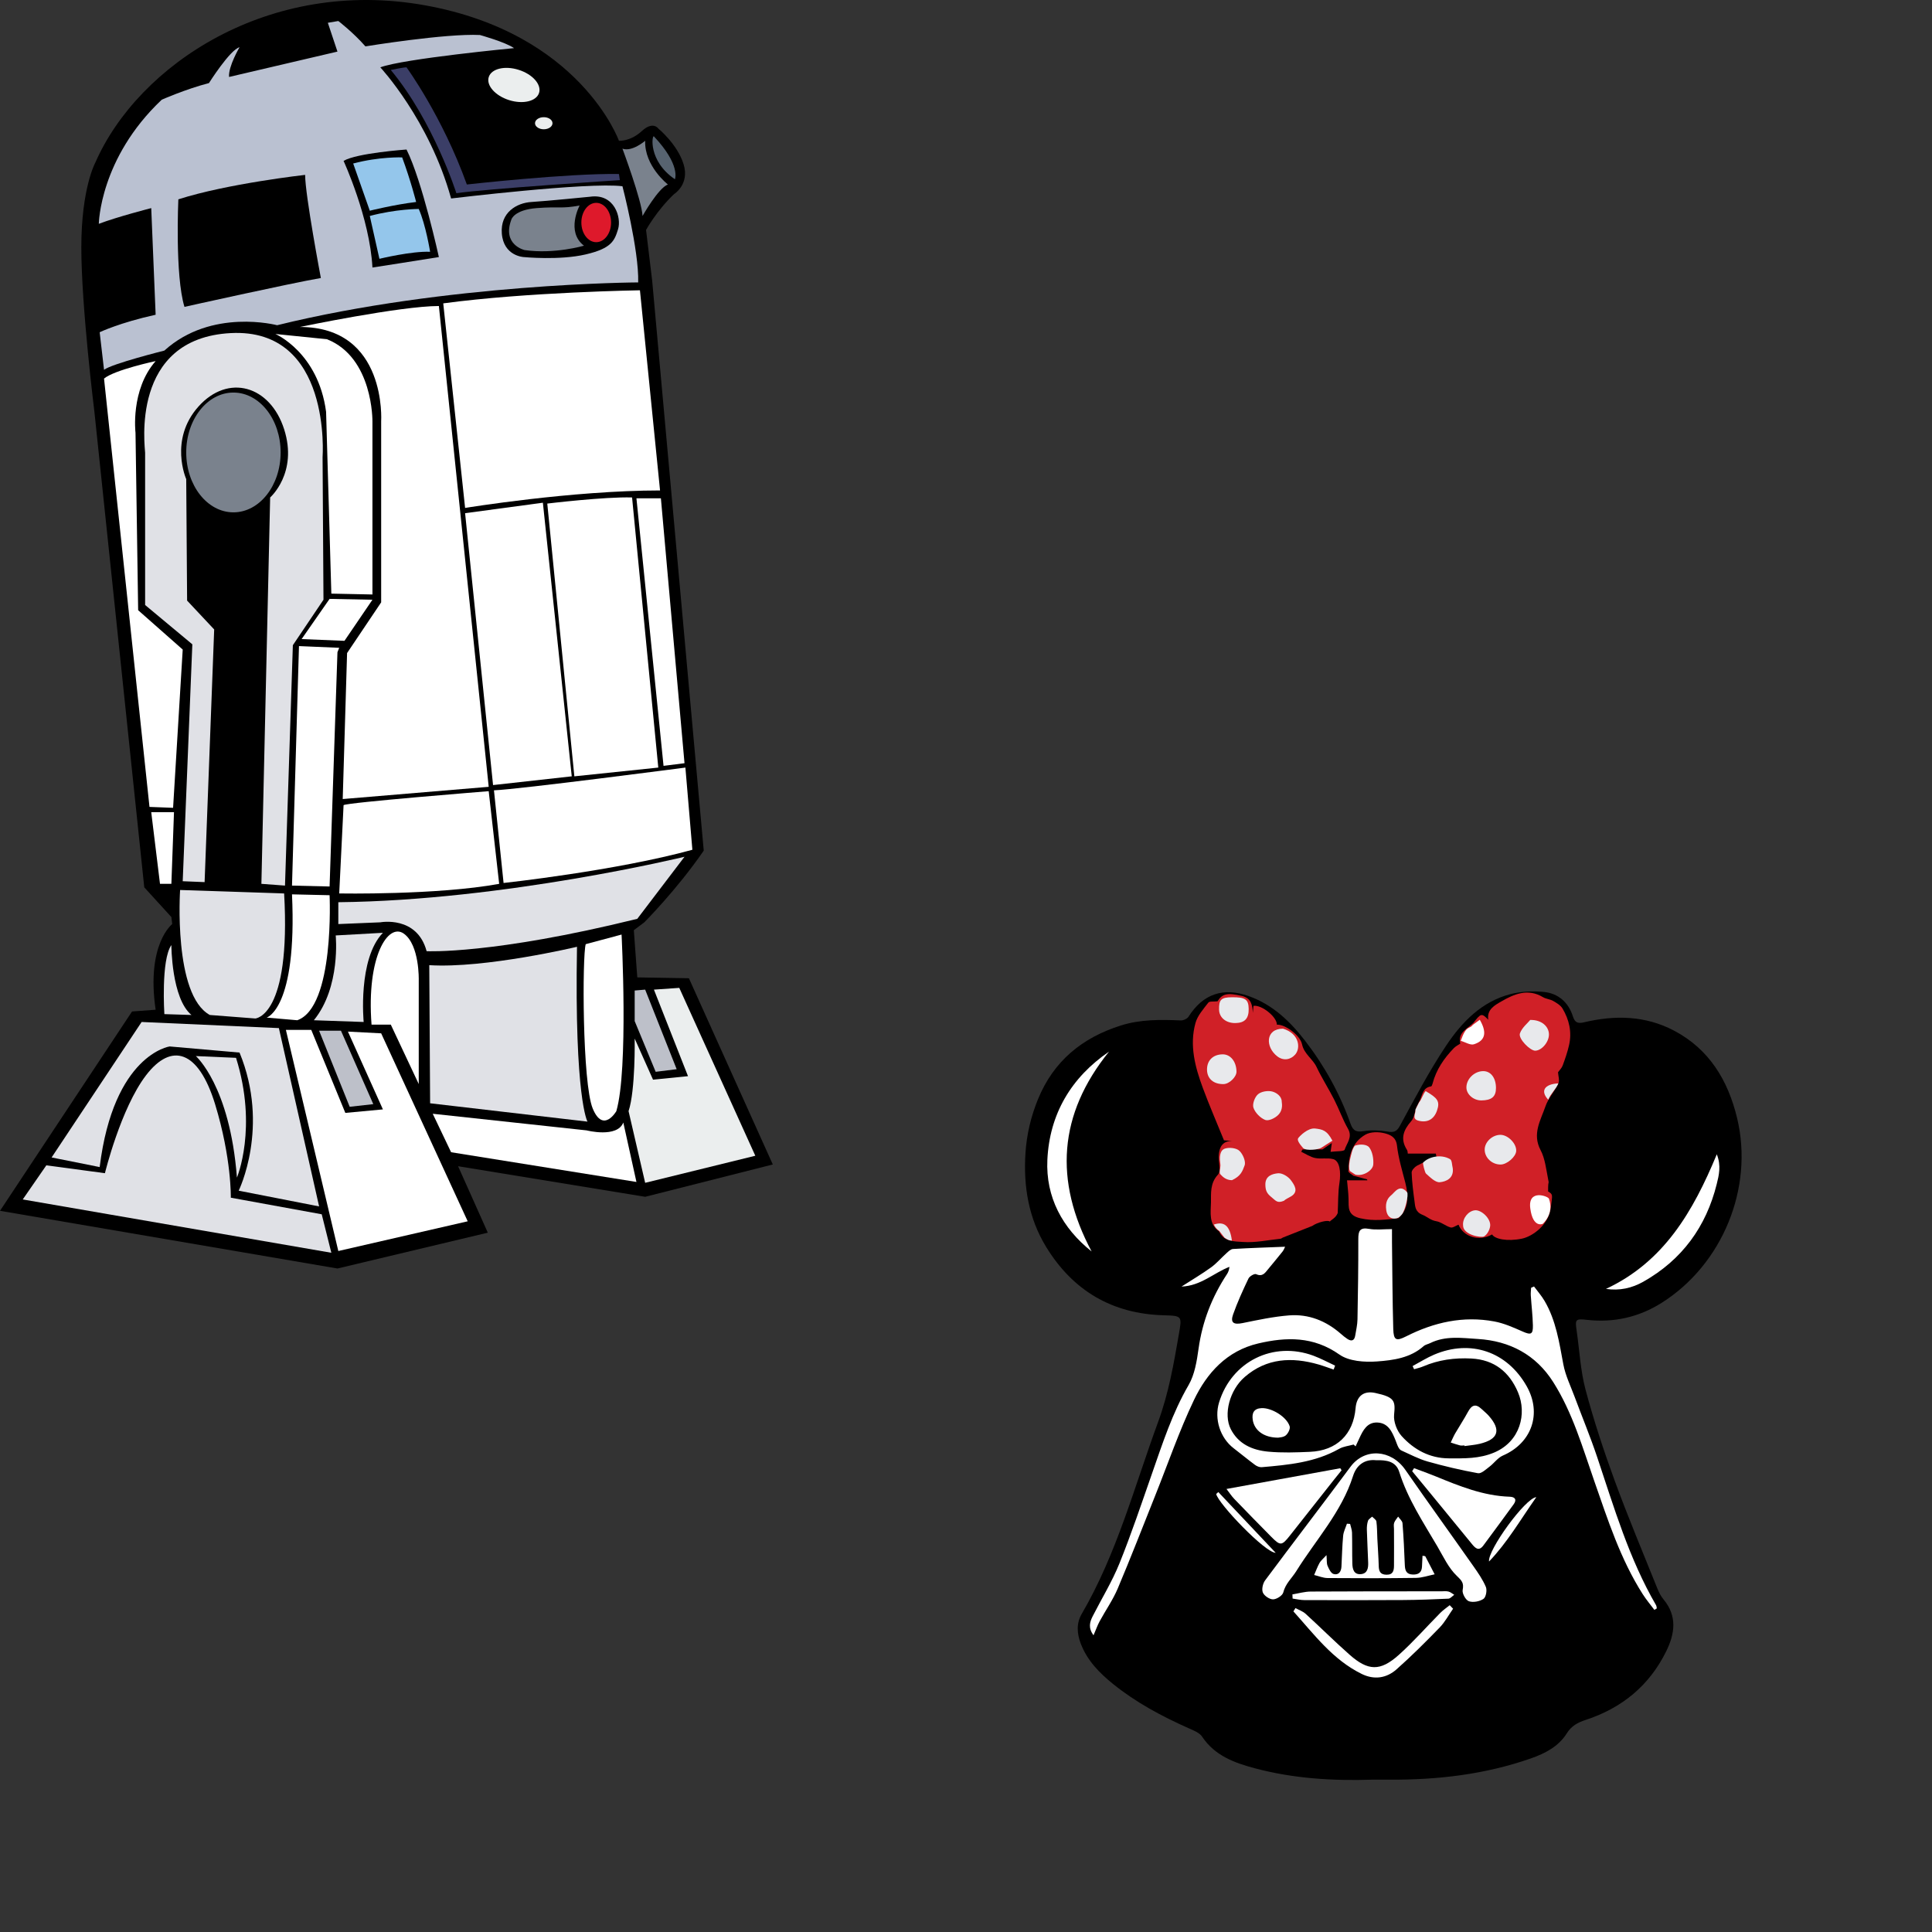 <svg xmlns="http://www.w3.org/2000/svg" width="2000" height="2000">

<rect width="100%" height="100%" fill="#333333" stroke="none"/>

<view id="r2d2" viewBox="0 0 800 1313"/>

<g transform="matrix(1.25,0,0,-1.25,282.239,778.499)">
<g>
<path d="M-116.443,-214.863L-225.791,-379.947L53.675,-427.721L178.188,-398.045L153.576,-343.015L308.508,-368.339L414.209,-341.566L344.727,-187.348L301.987,-186.635L299.114,-147.542L307.795,-141.029C307.795,-141.029 334.598,-114.257 357.018,-81.647L314.308,390.366L309.243,432.363C309.243,432.363 317.925,448.3 332.406,462.039C332.406,462.039 345.44,470.008 340.375,486.65C335.31,503.331 319.373,516.357 319.373,516.357C319.373,516.357 315.021,522.877 305.634,514.165C296.217,505.491 286.793,506.204 286.793,506.204C286.793,506.204 254.956,595.263 126.061,618.418C-2.803,641.582-111.378,569.196-146.862,488.106C-146.862,488.106-158.44,467.104-158.44,417.881C-158.44,368.658-147.605,281.761-147.605,281.761L-106.313,-112.058L-83.863,-136.677L-83.158,-142.477C-83.158,-142.477-104.865,-159.12-96.896,-213.415L-116.443,-214.863z" id="p1" style="fill:#000;fill-opacity:1;fill-rule:nonzero;stroke:none"/>
<path d="M-187.411,-342.279L-138.893,-348.792C-138.893,-348.792-125.86,-295.248-104.865,-267.733C-83.863,-240.217-61.443,-246.73-47.674,-291.601C-33.927,-336.502-34.64,-369.082-34.64,-369.082L40.649,-382.82L48.611,-414.695L-206.957,-370.53L-187.411,-342.279z" id="p2" style="fill:#e0e1e6;fill-opacity:1;fill-rule:nonzero;stroke:none"/>
<path d="M-183.051,-335.759L-108.504,-223.567L5.166,-228.632L38.481,-376.307L-28.127,-363.274C-28.127,-363.274-2.06,-310.442-27.415,-248.891L-85.319,-243.826C-85.319,-243.826-131.668,-250.347-143.245,-343.727L-183.051,-335.759z" id="p3" style="fill:#e0e1e6;fill-opacity:1;fill-rule:nonzero;stroke:none"/>
<path d="M-63.604,-251.795C-63.604,-251.795-35.383,-276.406-29.575,-352.439C-29.575,-352.439-12.19,-311.147-30.318,-253.251L-63.604,-251.795z" id="p4" style="fill:#e0e1e6;fill-opacity:1;fill-rule:nonzero;stroke:none"/>
<path d="M10.966,-230.088L54.388,-413.239L161.545,-388.628L89.872,-232.961L62.357,-231.536L91.32,-295.953L60.196,-298.857L31.968,-230.088L10.966,-230.088z" id="p5" style="fill:#fff;fill-opacity:1;fill-rule:nonzero;stroke:none"/>
<path d="M38.481,-230.8L56.579,-230.8L83.352,-291.601L63.805,-293.792L38.481,-230.8z" id="p6" style="fill:#bdc0c9;fill-opacity:1;fill-rule:nonzero;stroke:none"/>
<path d="M-83.863,-159.863C-83.863,-159.863-83.863,-204.021-67.22,-217.767L-89.671,-217.054C-89.671,-217.054-92.575,-172.153-83.863,-159.863z" id="p7" style="fill:#e0e1e6;fill-opacity:1;fill-rule:nonzero;stroke:none"/>
<path d="M-76.637,-114.257C-76.637,-114.257-82.445,-201.124-52.026,-217.767L-14.381,-220.671C-14.381,-220.671 15.295,-219.215 9.518,-117.123L-76.637,-114.257z" id="p8" style="fill:#e0e1e6;fill-opacity:1;fill-rule:nonzero;stroke:none"/>
<path d="M16.031,-117.866L47.162,-118.579C47.162,-118.579 51.515,-211.246 20.39,-222.119L-4.964,-219.928C-4.964,-219.928 20.39,-212.702 16.031,-117.866z" id="p9" style="fill:#fff;fill-opacity:1;fill-rule:nonzero;stroke:none"/>
<path d="M52.227,-151.894C52.227,-151.894 56.579,-194.604 34.129,-222.119L75.39,-223.567C75.39,-223.567 70.326,-171.441 91.32,-149.703L52.227,-151.894z" id="p10" style="fill:#e0e1e6;fill-opacity:1;fill-rule:nonzero;stroke:none"/>
<path d="M81.903,-225.736L97.841,-225.736L120.996,-274.958L120.996,-188.803C120.996,-188.803 121.739,-159.863 108.706,-150.446C95.672,-141.029 77.582,-169.249 81.903,-225.736z" id="p11" style="fill:#fff;fill-opacity:1;fill-rule:nonzero;stroke:none"/>
<path d="M129.708,-176.505L130.413,-290.888L260.733,-306.082C260.733,-306.082 249.861,-287.279 252.052,-161.288C252.052,-161.288 176.027,-179.409 129.708,-176.505z" id="p12" style="fill:#e0e1e6;fill-opacity:1;fill-rule:nonzero;stroke:none"/>
<path d="M259.278,-159.12L288.961,-151.159C288.961,-151.159 294.762,-262.668 284.632,-297.409C284.632,-297.409 273.767,-316.212 265.085,-295.248C256.381,-274.245 256.381,-168.544 259.278,-159.12z" id="p13" style="fill:#fff;fill-opacity:1;fill-rule:nonzero;stroke:none"/>
<path d="M299.826,-197.508L299.826,-222.832L317.212,-264.829L334.598,-262.668L308.508,-196.765L299.826,-197.508z" id="p14" style="fill:#bdc0c9;fill-opacity:1;fill-rule:nonzero;stroke:none"/>
<path d="M315.764,-196.765L343.984,-268.438L315.021,-271.342L299.826,-237.313C299.826,-237.313 300.539,-280.023 294.762,-297.409L308.508,-356.761L399.727,-334.341L336.758,-195.316L315.764,-196.765z" id="p15" style="fill:#ebeeee;fill-opacity:1;fill-rule:nonzero;stroke:none"/>
<path d="M132.582,-299.569L260.021,-313.338C260.021,-313.338 285.345,-319.859 290.409,-306.825L301.282,-356.048L147.799,-331.437L132.582,-299.569z" id="p16" style="fill:#fff;fill-opacity:1;fill-rule:nonzero;stroke:none"/>
<path d="M54.388,-124.379L54.388,-142.477L89.159,-141.029C89.159,-141.029 119.548,-135.221 127.517,-164.928C127.517,-164.928 181.835,-167.801 301.987,-138.125L341.088,-86.742C341.088,-86.742 191.964,-122.931 54.388,-124.379z" id="p17" style="fill:#e0e1e6;fill-opacity:1;fill-rule:nonzero;stroke:none"/>
<path d="M58.74,-44.002L55.131,-117.123C55.131,-117.123 136.221,-118.579 187.605,-109.162L178.931,-32.424C178.931,-32.424 60.901,-41.841 58.74,-44.002z" id="p18" style="fill:#fff;fill-opacity:1;fill-rule:nonzero;stroke:none"/>
<path d="M183.283,-31.711L191.252,-108.449C191.252,-108.449 284.632,-98.319 347.601,-80.934L341.823,-12.87C341.823,-12.87 203.542,-30.968 183.283,-31.711z" id="p19" style="fill:#fff;fill-opacity:1;fill-rule:nonzero;stroke:none"/>
<path d="M16.031,-110.61L47.162,-111.353L53.675,82.671L55.131,86.318L21.808,87.736L16.031,-110.61z" id="p20" style="fill:#fff;fill-opacity:1;fill-rule:nonzero;stroke:none"/>
<path d="M-9.316,-109.162L10.23,-110.61L16.743,88.479L42.098,126.124L41.355,244.116C41.355,244.116 49.323,351.273-34.64,346.951C-118.634,342.591-105.608,252.085-105.608,247.763C-105.608,243.403-105.608,121.764-105.608,121.764L-66.507,89.192L-74.476,-106.993L-56.348,-107.736L-48.417,101.513L-70.837,125.411L-71.572,226.018C-71.572,226.018-86.054,258.598-61.443,286.113C-36.831,313.628-2.06,303.498 9.518,267.309C21.095,231.082-2.06,210.823-2.06,210.823L-9.316,-109.162z" id="p21" style="fill:#e0e1e6;fill-opacity:1;fill-rule:nonzero;stroke:none"/>
<path d="M-65.772,211.536L-65.772,129.02L-7.868,126.829L-6.412,204.31C-6.412,204.31-36.831,175.347-65.772,211.536z" id="p22" style="fill:currentColor;fill-opacity:1;fill-rule:nonzero;stroke:none"/>
<path d="M-61.443,122.507L-44.77,105.122L-7.868,105.865L-7.868,121.764L-61.443,122.507z" id="p23" style="fill:currentColor;fill-opacity:1;fill-rule:nonzero;stroke:none"/>
<path d="M-41.896,100.057L-8.581,100.77L-13.646,-109.162L-50.578,-107.736L-41.896,100.057z" id="p24" style="fill:currentColor;fill-opacity:1;fill-rule:nonzero;stroke:none"/>
<path d="M-93.287,-109.162L-83.863,-109.162L-81.702,-49.81L-100.543,-49.81L-93.287,-109.162z" id="p25" style="fill:#fff;fill-opacity:1;fill-rule:nonzero;stroke:none"/>
<path d="M-101.991,-45.45L-82.445,-46.193L-74.476,84.863L-111.378,117.443L-113.569,264.405C-113.569,264.405-117.899,299.889-96.896,323.758C-96.896,323.758-130.925,316.532-139.636,309.276L-101.991,-45.45z" id="p26" style="fill:#fff;fill-opacity:1;fill-rule:nonzero;stroke:none"/>
<path d="M-71.572,248.112C-71.572,275.513-54.073,297.698-32.479,297.698C-10.886,297.698 6.614,275.513 6.614,248.112C6.614,220.718-10.886,198.502-32.479,198.502C-54.073,198.502-71.572,220.718-71.572,248.112z" id="p27" style="fill:#7a828d;fill-opacity:1;fill-rule:nonzero;stroke:none"/>
<path d="M47.162,126.829L82.646,126.124L59.483,92.088L23.999,93.544L47.162,126.829z" id="p28" style="fill:#fff;fill-opacity:1;fill-rule:nonzero;stroke:none"/>
<path d="M48.611,131.189L82.646,130.476L82.646,273.822C82.646,273.822 83.352,326.661 45.002,341.856L2.262,346.208C2.262,346.208 37.746,331.014 44.259,281.761L48.611,131.189z" id="p29" style="fill:#fff;fill-opacity:1;fill-rule:nonzero;stroke:none"/>
<path d="M22.551,352.016C22.551,352.016 105.802,369.371 137.669,369.371L178.931,-28.807L58.035,-38.937L61.644,81.959L89.872,123.956L89.872,273.822C89.872,273.822 94.937,352.016 22.551,352.016z" id="p30" style="fill:#fff;fill-opacity:1;fill-rule:nonzero;stroke:none"/>
<path d="M141.286,371.562L159.384,202.149C159.384,202.149 247.7,216.631 320.829,216.631L304.178,382.397C304.178,382.397 210.768,380.949 141.286,371.562z" id="p31" style="fill:#fff;fill-opacity:1;fill-rule:nonzero;stroke:none"/>
<path d="M159.384,197.797L223.801,206.471L247.7,-20.126L182.54,-27.359L159.384,197.797z" id="p32" style="fill:#fff;fill-opacity:1;fill-rule:nonzero;stroke:none"/>
<path d="M227.441,205.766C227.441,205.766 275.215,211.536 297.665,210.823L319.373,-12.87L249.861,-20.126L227.441,205.766z" id="p33" style="fill:#fff;fill-opacity:1;fill-rule:nonzero;stroke:none"/>
<path d="M301.282,210.118L321.534,210.118L341.088,-9.261L323.725,-11.452L301.282,210.118z" id="p34" style="fill:#fff;fill-opacity:1;fill-rule:nonzero;stroke:none"/>
<path d="M302.73,388.918C302.73,388.918 144.903,388.205 3.71,353.464C3.71,353.464-50.578,367.915-89.671,332.462C-89.671,332.462-133.116,321.597-139.636,316.532L-143.245,347.656C-143.245,347.656-126.603,355.625-96.896,362.145L-100.543,450.461C-100.543,450.461-128.764,443.235-143.958,437.428C-143.958,437.428-143.245,491.715-91.832,540.232C-91.832,540.232-72.285,548.906-52.739,554.001C-52.739,554.001-35.383,581.517-27.415,583.677C-27.415,583.677-36.831,567.748-36.096,559.066L53.675,580.068L45.714,603.937L54.388,605.392C54.388,605.392 66.709,595.968 76.839,584.39C76.839,584.39 143.447,595.263 171.675,593.807C171.675,593.807 192.669,588.007 199.925,582.942C199.925,582.942 108.706,574.261 89.159,567.035C89.159,567.035 129.708,523.582 147.799,458.43C147.799,458.43 261.446,472.168 289.697,468.559C289.697,468.559 303.443,415.72 302.73,388.918z" id="p35" style="fill:#bac1d1;fill-opacity:1;fill-rule:nonzero;stroke:none"/>
<path d="M-78.093,457.717C-78.093,457.717-80.989,394.718-73.028,368.658C-73.028,368.658 14.582,388.205 39.937,392.557C39.937,392.557 26.903,461.334 26.903,477.976C26.903,477.976-37.544,470.751-78.093,457.717z" id="p36" style="fill:#000;fill-opacity:1;fill-rule:nonzero;stroke:none"/>
<path d="M-73.028,451.909C-73.028,451.909-73.028,392.557-68.668,377.332C-68.668,377.332 13.134,396.174 34.129,399.078C34.129,399.078 24.712,430.915 21.095,471.456C21.095,471.456-52.026,458.43-73.028,451.909z" id="p37" style="fill:currentColor;fill-opacity:1;fill-rule:nonzero;stroke:none"/>
<path d="M-143.958,429.459C-143.958,429.459-128.764,438.14-106.313,443.235C-106.313,443.235-106.313,399.783-102.704,367.915C-102.704,367.915-133.116,359.242-142.51,354.177C-142.51,354.177-146.149,405.591-143.958,429.459z" id="p38" style="fill:currentColor;fill-opacity:1;fill-rule:nonzero;stroke:none"/>
<path d="M58.74,489.554C58.74,489.554 80.455,442.492 82.646,401.238C82.646,401.238 124.643,407.751 137.669,409.912C137.669,409.912 123.9,472.911 110.867,498.971C110.867,498.971 69.613,496.075 58.74,489.554z" id="p39" style="fill:#000;fill-opacity:1;fill-rule:nonzero;stroke:none"/>
<path d="M66.709,487.393L80.455,448.3C80.455,448.3 100.737,453.365 118.835,455.526C118.835,455.526 114.483,472.911 107.258,492.458C107.258,492.458 88.416,493.171 66.709,487.393z" id="p40" style="fill:#94c6eb;fill-opacity:1;fill-rule:nonzero;stroke:none"/>
<path d="M80.455,443.948L88.416,408.464C88.416,408.464 115.219,414.977 130.413,414.272C130.413,414.272 126.804,436.715 120.996,449.748C120.996,449.748 102.193,449.748 80.455,443.948z" id="p41" style="fill:#94c6eb;fill-opacity:1;fill-rule:nonzero;stroke:none"/>
<path d="M207.894,409.912C207.894,409.912 237.57,407.008 259.278,412.103C281.023,417.168 283.184,423.689 286.088,433.075C288.961,442.492 283.184,462.782 262.894,459.878C262.894,459.878 226.705,456.269 214.415,455.526C202.094,454.813 188.439,446.844 189.796,429.459C191.252,410.655 207.894,409.912 207.894,409.912z" id="p42" style="fill:#000;fill-opacity:1;fill-rule:nonzero;stroke:none"/>
<path d="M254.22,452.622C254.22,452.622 242.635,430.915 257.829,419.329C257.829,419.329 233.218,412.103 208.607,415.72C208.607,415.72 189.796,420.042 197.734,441.044C197.734,441.044 199.925,449.013 218.736,450.461C237.57,451.909 239.026,449.748 254.22,452.622z" id="p43" style="fill:#7a828d;fill-opacity:1;fill-rule:nonzero;stroke:none"/>
<path d="M255.669,438.527C255.669,447.496 261.173,454.813 267.989,454.813C274.768,454.813 280.28,447.496 280.28,438.527C280.28,429.519 274.768,422.233 267.989,422.233C261.173,422.233 255.669,429.519 255.669,438.527z" id="p44" style="fill:#de192b;fill-opacity:1;fill-rule:nonzero;stroke:none"/>
<path d="M289.697,499.684C289.697,499.684 305.634,456.974 306.347,443.948C306.347,443.948 319.373,467.104 327.342,470.008C327.342,470.008 307.795,485.202 308.508,506.204C308.508,506.204 297.665,496.81 289.697,499.684z" id="p45" style="fill:#7a828d;fill-opacity:1;fill-rule:nonzero;stroke:none"/>
<path d="M315.764,509.844C314.194,511.504 310.699,489.554 333.149,474.36C333.149,474.36 338.214,485.945 315.764,509.844z" id="p46" style="fill:#576370;fill-opacity:1;fill-rule:nonzero;stroke:none"/>
<path d="M97.841,564.844C97.841,564.844 107.963,567.035 110.867,567.035C110.867,567.035 140.543,526.486 160.832,470.008C160.832,470.008 244.796,479.424 286.793,478.689L287.536,473.624C287.536,473.624 176.027,466.398 152.159,462.782C152.159,462.782 133.317,522.134 97.841,564.844z" id="p47" style="fill:#3b3e67;fill-opacity:1;fill-rule:nonzero;stroke:none"/>
<path d="M115.219,568.453C115.219,568.453 149.255,514.908 164.449,472.911C164.449,472.911 275.215,483.041 286.793,480.88C286.793,480.88 276.663,533.712 206.446,579.325C206.446,579.325 132.582,572.1 115.219,568.453z" id="p48" style="fill:currentColor;fill-opacity:1;fill-rule:nonzero;stroke:none"/>
<path d="M155.176,554.858C165.275,573.609 194.808,577.369 221.193,563.183C247.586,549.028 260.824,522.339 250.725,503.566C240.649,484.785 211.094,481.055 184.708,495.21C158.345,509.366 145.107,536.085 155.176,554.858z" id="p49" style="fill:#000;fill-opacity:1;fill-rule:nonzero;stroke:none"/>
<path d="M217.281,520.739C217.281,523.529 220.541,525.751 224.537,525.751C228.54,525.751 231.77,523.529 231.77,520.739C231.77,517.987 228.54,515.735 224.537,515.735C220.541,515.735 217.281,517.987 217.281,520.739z" id="p50" style="fill:#ebeeee;fill-opacity:1;fill-rule:nonzero;stroke:none"/>
<path d="M178.961,558.975C181.152,565.913 192.23,568.604 203.747,564.965C215.271,561.348 222.823,552.788 220.632,545.858C218.441,538.928 207.363,536.259 195.839,539.876C184.322,543.515 176.77,552.076 178.961,558.975z" id="p51" style="fill:#ebeeee;fill-opacity:1;fill-rule:nonzero;stroke:none"/>
<path d="M-47.674,574.261C-47.674,574.261-54.93,563.388-55.642,558.331C-55.642,558.331-74.476,556.162-79.541,552.553C-79.541,552.553-54.187,571.357-47.674,574.261z" id="p52" style="fill:currentColor;fill-opacity:1;fill-rule:nonzero;stroke:none"/>
<path d="M-18.71,588.007C-18.71,588.007-26.671,572.1-28.127,567.035C-28.127,567.035 28.351,583.677 47.162,584.39L39.194,603.224C39.194,603.224 7.357,602.489-18.71,588.007z" id="p53" style="fill:currentColor;fill-opacity:1;fill-rule:nonzero;stroke:none"/>
<path d="M63.805,605.392L79.742,590.198C79.742,590.198 139.838,598.872 155.025,596.711C155.025,596.711 101.45,613.354 63.805,605.392z" id="p54" style="fill:currentColor;fill-opacity:1;fill-rule:nonzero;stroke:none"/>
</g>
</g>



<view id="darth" viewBox="1000 1000 850 880"/>

<g transform="translate(1000, 1000)">
<path fill-rule="evenodd" clip-rule="evenodd" d="M420.868,842.299c-41.137,1.361-81.958-1.146-121.869-11.782
	c-21.13-5.633-41.454-13.006-54.609-32.774c-2.804-4.214-9.064-6.501-14.137-8.769c-27.695-12.383-54.314-26.567-78.007-45.722
	c-14.093-11.396-26.625-24.109-33.338-41.497c-4.061-10.518-4.875-21.165,0.894-31.062c36.34-62.341,54.514-131.804,79.113-198.803
	c10.863-29.587,16.127-59.948,21.433-90.58c3.274-18.902,3.53-19.225-15.546-19.739c-53.532-1.441-94.101-25.489-121.809-70.707
	c-18.176-29.66-23.661-62.662-21.436-97.161c1.249-19.378,5.653-37.91,12.996-55.856c16.17-39.518,45.841-63.722,85.886-76.31
	c20.208-6.353,40.929-6.104,61.769-5.198c2.709,0.117,6.737-1.649,8.124-3.832c15.004-23.634,35.977-30.804,62.427-21.327
	c24.748,8.868,42.711,26.055,58.334,46.315c20.161,26.146,35.978,54.724,46.982,85.815c2.723,7.695,6.353,8.823,13.896,7.615
	c7.817-1.252,16.176-0.856,24.035,0.424c6.436,1.047,9.591,0.64,13.165-5.918c15.335-28.142,30.261-56.68,48.045-83.261
	c16.195-24.207,36.729-45.443,66.497-53.075c10.972-2.813,23.054-3.343,34.372-2.25c14.907,1.439,25.476,10.651,30.12,25.161
	c2.13,6.656,5.089,7.812,11.699,6.247c31.848-7.536,63.251-6.997,92.908,8.578c36.672,19.257,56.07,51.772,65.402,90.501
	c17.476,72.511-15.184,151.65-78.021,191.329c-23.74,14.991-49.73,20.765-77.707,17.617c-11.428-1.286-12.052-0.377-10.401,10.879
	c3.007,20.507,3.954,41.549,9.256,61.436c8.498,31.886,18.886,63.36,30.23,94.366c13.717,37.487,29.214,74.323,44.091,111.38
	c1.629,4.058,3.726,8.152,6.499,11.488c14.205,17.089,11.648,35.205,2.898,53.148c-17.491,35.881-46.11,59.274-83.798,71.557
	c-8.15,2.657-14.56,6.209-19.279,13.744c-8.616,13.754-22.519,20.88-37.218,26.021c-47.529,16.629-96.768,22.337-146.877,22.004
	C432.214,842.268,426.542,842.299,420.868,842.299z"/>
<g id="Layer_3">
	<path fill="#D02027" d="M401.378,217.376l-0.243-0.261c4.707,1.251,9.413,2.501,14.119,3.752c0.063,0.335,0.128,0.669,0.192,1.003
		c-6.98,0-13.959,0-21,0c0.621,7.223,1.42,13.077,1.561,18.948c0.217,9.164-1.352,17.219,12.259,20.352
		c13.993,3.221,26.826,1.389,40.085-0.249c-2.382-0.78,14.26-6.55,6.415-36.659c-3.31-12.708-7.135-25.467-8.625-38.433
		c-1.035-8.989-7.39-11.281-12.852-12.682c-6.175-1.583-14.486-1.593-19.767,1.408c-14.128,8.03-17.599,22.543-17.677,37.764
		C395.837,213.995,399.446,215.69,401.378,217.376z"/>
	<path fill="#D02027" d="M262.199,274.912l-0.224-0.257c4.817,11.061,16.163,10.396,24.668,11.026
		c12.842,0.951,25.976-1.992,38.979-3.351c0.811-0.084,1.526-0.866,2.338-1.188c10.74-4.267,21.487-8.509,30.577-12.102
		c5.014-3.65,16.208-6.488,18.14-4.462c0.484-1.312,6.133-3.607,8.125-8.796c0.557-11.195,0.234-21.154,1.742-30.828
		c1.866-11.98,0.223-23.285-6.436-25.037c-5.901-1.554-12.6,0.091-18.645-1.147c-5.029-1.032-9.621-4.201-14.408-6.423
		c0.394-0.78,0.786-1.562,1.18-2.343c1.496-0.091,2.993-0.182,4.49-0.272c5.419,0.05,10.839,0.101,16.259,0.152
		c3.279-2.233,6.558-4.468,9.749-6.641c-0.338,2.365-0.739,5.164-1.308,9.137c5.687-0.764,13.943-0.286,14.568-2.245
		c2.15-6.729,8.392-12.973,3.494-21.538c-5.528-9.667-9.258-20.343-14.337-30.291c-5.822-11.404-12.783-22.244-18.27-33.795
		c-4.026-8.475-12.842-13.313-15-23.42c-2.104-9.855-18.191-21.013-26.077-20.328c0.277-7.882-15.632-20.789-24.18-19.513
		c-0.234,2.364-0.469,4.752-0.706,7.14c-0.471-8.12-1.682-15.097-11.284-17.388c-14.969-3.574-20.557-2.24-25.219,5.528
		c-4.006,0.488-8.317-0.24-9.562,1.384c-5.072,6.614-11.183,13.404-13.311,21.121c-6.365,23.073-0.399,45.465,7.611,67.14
		c6.616,17.9,14.253,35.423,21.905,54.265c1.496,0.113,5.146,0.387,8.796,0.662c-10.078-0.222-13.461,6.081-14.174,14.368
		c-0.6,6.978,2.66,16.737-0.873,20.521c-8.331,8.927-7.049,19.37-7.212,28.807C253.419,255,251.01,267.348,262.199,274.912z"/>
	<path fill="#D02027" d="M525.602,58.566c-6.299,6.312-16.824,10.148-13.914,21.771c-2.042,1.403-4.719,2.674-6.651,4.667
		c-10.206,10.519-18.311,22.357-22.068,36.783c-0.273,1.05-0.894,2.762-1.534,2.851c-8.399,1.158-8.927,8.538-11.542,14.266
		c-1.244,2.468-2.488,4.937-3.732,7.406c-1.646,4.786-2.082,10.63-5.166,14.152c-8.165,9.315-11.77,18.485-4.528,29.848
		c0.868,1.362,0.738,3.36,0.838,3.871c10.298,0,19.675,0,29.049,0c0.209,1.107,0.418,2.216,0.629,3.324
		c-6.74,3.017-13.668,5.687-20.12,9.225c-2.497,1.37-5.614,4.764-5.531,7.133c0.351,9.881,1.632,19.748,2.937,29.571
		c0.759,5.712,0.646,11.106,8.423,14.193c4.503,1.788,8.271,5.604,14.014,6.54c5.183,0.844,9.753,4.985,14.938,6.485
		c2.201,0.637,5.276-1.758,8.215-2.874c4.908,12.479,21.167,17.785,34.761,10.101c2.697,4.779,15.686,7.516,30.867,4.365
		c10.723-2.226,27.698-13.916,29.931-32.299c1.634-13.443,2.435-13.346-2.822-16.555c-0.142-13.519,1.388-5.777-0.142-13.519
		c-1.959-9.92-3.068-20.586-7.657-29.287c-8.9-16.868,0.096-30.86,5.046-45.312c2.895-8.442,9.525-15.537,13.337-23.764
		c1.49-3.212-0.142-7.87-0.335-11.513c1.444-2.029,3.818-4.271,4.835-7.017c2.564-6.917,4.985-13.956,6.612-21.14
		c3.048-13.453,0.128-26.224-6.805-37.844c-2.01-3.37-6.102-5.782-9.695-7.839c-3.212-1.842-7.395-2.019-10.556-3.919
		c-15.62-9.388-29.971-3.17-43.237,4.538c-6.39,3.711-15.067,8.222-13.336,18.85c-6.831-6.989-7.634-6.819-15.318,3.155
		L525.602,58.566z"/>
</g>
<g>
	<path fill="#FFFFFF" d="M712.601,666.543c0.843-0.518,1.683-1.035,2.522-1.555c-0.25-1.119-0.238-2.391-0.789-3.338
		c-27.919-48.044-43.432-100.987-60.923-153.19c-7.086-21.147-15.671-41.788-23.451-62.707c-4.108-11.046-9.453-21.908-11.598-33.35
		c-4.245-22.666-7.56-45.451-19.455-65.731c-3.099-5.284-7.234-9.958-10.892-14.913c-1.008,0.448-2.015,0.896-3.022,1.345
		c-0.125,2.633-0.504,5.283-0.332,7.897c0.676,10.354,1.95,20.687,2.182,31.047c0.209,9.443-2.119,10.101-10.655,6.331
		c-9.439-4.167-19.146-8.507-29.182-10.392c-32.183-6.041-62.521,0.797-91.428,15.439c-10.308,5.221-12.941,4.023-13.278-7.746
		c-0.854-29.92-0.942-59.862-1.32-89.795c-0.054-4.321-0.007-8.643-0.007-13.505c-8.789,0-16.469,1.043-23.731-0.257
		c-9.683-1.734-11.149,2.272-11.128,10.566c0.07,27.731-0.336,55.468-0.859,83.197c-0.105,5.608-1.434,11.205-2.355,16.782
		c-0.869,5.254-3.874,6.154-8.087,3.4c-2.365-1.545-4.566-3.374-6.693-5.241c-15.387-13.506-33.422-20.728-53.729-19.132
		c-16.146,1.269-32.171,4.708-48.093,7.952c-9.232,1.881-12.856-0.317-9.797-8.97c4.488-12.687,10.117-25.003,15.919-37.162
		c1.128-2.362,6.188-5.277,7.883-4.51c6.609,2.99,9.225-1.208,12.428-5.138c4.973-6.098,10.074-12.095,14.949-18.271
		c1.336-1.693,2.062-3.868,2.64-4.992c-18.425,0.738-36.188,1.293-53.923,2.347c-2.355,0.139-4.783,2.562-6.792,4.359
		c-5.373,4.805-10.091,10.462-15.885,14.655c-9.39,6.794-19.43,12.688-30.64,19.89c20.084-0.761,33.362-14.164,49.643-20.443
		c-0.376,3.324-1.273,5.599-2.59,7.598c-15.493,23.507-25.45,48.946-29.38,77.021c-1.806,12.897-3.977,26.85-10.338,37.792
		c-16.807,28.911-26.907,60.233-37.803,91.412c-10.897,31.185-21.399,62.555-33.756,93.164
		c-7.626,18.895-18.456,36.49-27.726,54.733c-3.01,5.921-4.831,12.018,0.878,19.719c2.498-5.791,4.07-10.333,6.332-14.504
		c6.149-11.343,13.699-22.059,18.702-33.865c13.495-31.86,25.965-64.152,38.822-96.281c13.205-33,24.794-66.766,40.054-98.781
		c13.431-28.179,34.144-51.066,66.542-58.676c29.258-6.87,57.195-7.452,84.079,11.477c9.906,6.977,25.994,8.078,38.92,7.137
		c16.801-1.221,34.461-3.558,48.262-15.836c1.794-1.597,4.577-2.047,6.833-3.163c15.875-7.858,32.955-5.26,49.351-4.256
		c32.894,2.014,59.979,16.207,77.974,44.622c20.076,31.702,30.354,67.675,42.585,102.674c14.037,40.164,27,80.7,50.107,116.916
		C704.183,655.979,708.571,661.146,712.601,666.543z"/>
	<path fill="#FFFFFF" d="M401.251,495.371c0.685,0.636,1.368,1.271,2.052,1.907c1.303-2.804,2.612-5.607,3.908-8.416
		c3.796-8.233,8.098-16.698,18.638-16.272c11.231,0.455,15.318,9.65,18.892,18.662c0.924,2.327,1.686,4.741,2.844,6.944
		c0.687,1.305,1.794,2.749,3.072,3.32c8.978,3.992,17.772,8.748,27.148,11.408c17.173,4.867,34.62,8.959,52.174,12.148
		c3.458,0.629,8.172-3.951,11.862-6.72c4.827-3.623,8.597-9.266,13.896-11.547c29.94-12.896,40.712-43.572,24.611-71.925
		c-20.267-35.69-57.864-48.627-95.693-32.577c-7.729,3.279-14.903,7.857-22.335,11.836c0.516,1.093,1.03,2.185,1.546,3.278
		c3.117-0.943,6.354-1.603,9.326-2.879c15.966-6.863,32.565-9.096,49.877-8.208c23.869,1.225,39.438,13.98,48.351,34.972
		c9.442,22.245,2.245,50.846-24.389,62.24c-15.627,6.687-31.235,6.188-47.201,6.141c-19.831-0.058-36.104-8.994-48.868-23.084
		c-4.939-5.45-8.514-14.946-7.804-22.115c1.421-14.337,0.711-18.114-19.432-22.485c-12.167-2.639-19.398,3.323-20.442,15.727
		c-2.284,27.147-19.471,43.962-47.138,45.194c-14.467,0.643-29.088,1.169-43.454-0.198c-16.114-1.533-30.668-7.712-38.626-23.348
		c-7.757-15.244-1.179-40.411,14.418-53.917c22.706-19.664,48.872-20.89,76.395-12.972c5.298,1.525,10.465,3.505,15.693,5.273
		c0.504-1.358,1.008-2.716,1.513-4.073c-7.447-3.444-14.705-7.399-22.375-10.245c-41.722-15.472-84.837,5.987-97.757,48.413
		c-5.191,17.047,1.137,36.681,15.131,47.381c7.434,5.684,14.626,11.687,22.143,17.255c1.884,1.395,4.673,2.522,6.921,2.327
		c27.613-2.401,55.194-4.886,80.119-19.002C390.684,497.314,396.228,496.802,401.251,495.371z"/>
	<path fill="#FFFFFF" d="M424.625,511.627c10.644-0.306,20.411,1.052,23.853,12.046c8.769,28.008,24.841,52.171,39.456,77.107
		c6.192,10.567,11.528,22.333,20.133,30.53c5.303,5.053,7.479,7.404,6.069,14.644c-0.689,3.537,3.163,10.514,6.44,11.642
		c4.4,1.521,11.164,0.253,15.118-2.446c2.591-1.767,3.886-8.982,2.458-12.361c-3.259-7.708-8.209-14.796-13.071-21.715
		c-23.335-33.202-47.123-66.088-70.244-99.436c-14.836-21.403-42.173-22.955-56.779-3.277
		c-29.231,39.38-59.142,78.257-88.404,117.613c-2.387,3.21-3.76,9.254-2.353,12.621c1.428,3.412,6.915,7.096,10.582,7.054
		c3.699-0.044,9.76-3.925,10.557-7.165c2.243-9.126,8.936-14.775,13.487-22.081c20.211-32.445,46.849-61.049,58.758-98.528
		C404.287,516.541,412.691,510.355,424.625,511.627z"/>
	<path fill="#FFFFFF" d="M269.64,541.371c3.457,4.465,5.453,7.596,7.98,10.219c12.663,13.132,25.407,26.19,38.239,39.157
		c9.589,9.69,10.984,9.567,19.44-1.118c15.228-19.244,30.401-38.526,45.608-57.783c2.604-3.299,5.261-6.555,7.893-9.827
		c-0.449-0.699-0.898-1.396-1.347-2.094C348.782,526.965,310.11,534.004,269.64,541.371z"/>
	<path fill="#FFFFFF" d="M463.841,519.851c-0.661,1.044-1.32,2.091-1.979,3.136c6.106,7.404,12.231,14.794,18.319,22.217
		c14.543,17.728,29.077,35.462,43.59,53.215c3.537,4.324,7.116,7.794,11.844,1.397c10.447-14.14,20.938-28.249,31.25-42.485
		c3.505-4.837,1.685-7.745-4.062-7.934c-27.274-0.894-51.983-10.969-76.704-21.113C478.763,525.272,471.264,522.649,463.841,519.851
		z"/>
	<path fill="#FFFFFF" d="M130.042,295.512c-38.99-73.168-34.471-141.904,18.035-206.887
		c-39.229,26.801-61.647,64.727-63.845,112.041C82.439,239.255,99.724,271.414,130.042,295.512z"/>
	<path fill="#FFFFFF" d="M472.577,610.51c-0.195,4.194-0.318,7.809-0.546,11.415c-0.369,5.84-3.534,8.158-9.344,8.033
		c-6.821-0.151-8.21-4.081-8.43-9.871c-0.551-14.437-1.247-28.873-2.391-43.268c-0.19-2.387-2.953-4.568-4.524-6.843
		c-1.413,2.126-3.279,4.092-4.103,6.427c-0.692,1.966-0.19,4.359-0.188,6.562c0.014,12.596,0.142,25.191,0.005,37.785
		c-0.054,4.938-0.796,9.451-7.685,9.384c-6.357-0.06-7.967-3.34-8.11-8.944c-0.241-9.431-0.961-18.847-1.438-28.272
		c-0.302-5.972-0.19-11.992-0.988-17.893c-0.248-1.831-2.87-3.342-4.405-4.999c-1.483,1.418-3.708,2.59-4.281,4.312
		c-0.967,2.906-1.264,6.174-1.177,9.27c0.313,11.312,0.967,22.616,1.359,33.929c0.197,5.679-0.71,11.475-7.625,12.018
		c-7.222,0.568-8.619-5.257-8.769-10.903c-0.283-10.702-0.04-21.414-0.335-32.113c-0.083-3.006-1.283-5.983-1.97-8.973
		c-1.1-0.079-2.2-0.158-3.299-0.237c-1.355,4.152-3.506,8.228-3.908,12.471c-1.008,10.64-1.203,21.355-1.767,32.039
		c-0.277,5.245-3.078,9.096-8.252,7.52c-2.692-0.821-4.732-5.238-6.11-8.443c-1.067-2.479-0.649-5.599-1.115-11.055
		c-3.689,4.052-5.958,5.795-7.218,8.093c-2.181,3.979-3.737,8.298-5.555,12.473c4.642,1.107,9.277,3.129,13.927,3.169
		c30.514,0.243,61.036,0.275,91.545-0.16c6.438-0.091,12.845-2.412,19.265-3.707c-3.229-6.243-6.45-12.491-9.714-18.719
		C475.346,610.838,474.842,610.889,472.577,610.51z"/>
	<path fill="#FFFFFF" d="M662.49,334.264c14.059,2.083,26.84-0.746,38.763-7.493c39.972-22.623,64.899-56.811,75.901-101
		c2.248-9.029,4.765-19.063,0.076-30.829C752.598,254.374,722.347,306.312,662.49,334.264z"/>
	<path fill="#FFFFFF" d="M504.235,665.334c-1.165-1.216-2.331-2.43-3.493-3.644c-3.282,2.659-6.836,5.046-9.793,8.025
		c-14.388,14.506-27.877,29.999-43.084,43.572c-19.022,16.978-31.612,16.553-50.646-0.226c-15.58-13.735-30.295-28.446-45.643-42.45
		c-2.893-2.64-6.96-3.99-10.485-5.938c-0.721,1.14-1.44,2.277-2.16,3.417c21.446,23.808,40.659,50,70.661,64.743
		c13.023,6.401,25.752,4.431,36.146-4.774c15.485-13.71,30.156-28.383,44.572-43.235
		C495.808,679.16,499.642,671.879,504.235,665.334z"/>
	<path fill="#FFFFFF" d="M337.911,650.498c0.061,1.446,0.122,2.893,0.183,4.338c4.047,0.553,8.09,1.569,12.138,1.581
		c33.998,0.1,67.998,0.144,101.995-0.067c15.704-0.098,31.407-0.654,47.093-1.411c2.094-0.103,4.071-2.611,6.1-4.004
		c-1.971-1.165-3.816-2.822-5.946-3.37c-2.372-0.61-5.002-0.243-7.521-0.243c-45.011,0.03-90.019-0.049-135.025,0.241
		C350.582,647.604,344.249,649.475,337.911,650.498z"/>
	<path fill="#FFFFFF" d="M516.005,496.32c0.03,0.217,0.058,0.433,0.088,0.649c5.26-0.766,10.616-1.128,15.76-2.369
		c19.301-4.656,22.339-14.244,9.3-28.992c-2.27-2.566-5.014-4.716-7.511-7.084c-6.03-5.717-10.198-4.027-13.907,2.874
		c-4.117,7.654-8.964,14.915-13.332,22.44c-1.757,3.027-3.089,6.303-4.613,9.466c3.168,1.005,6.301,2.149,9.521,2.953
		C512.788,496.625,514.436,496.32,516.005,496.32z"/>
	<path fill="#FFFFFF" d="M323.083,488.279c1.02-0.262,5.363-0.243,7.937-2.366c2.427-2.001,4.854-6.85,4.042-9.424
		c-3.11-9.85-18.615-19.21-29.025-18.797c-7.942,0.315-10.236,5.006-9.224,12C298.395,480.62,308.154,488.218,323.083,488.279z"/>
	<path fill="#FFFFFF" d="M541.456,616.466c18.909-19.67,32.396-43.121,48.929-66.628
		C578.966,550.777,539.702,605.067,541.456,616.466z"/>
	<path fill="#FFFFFF" d="M261.186,544.562c-0.726,0.666-1.453,1.332-2.179,2c1.871,9.741,50.655,60.865,61.574,60.905
		C300.782,586.497,280.984,565.529,261.186,544.562z"/>
	<path fill="#E8E9EC" d="M379.327,180.862c0,0-9.562,5.886-11.755,7.436c-2.192,1.55-15.673,3.517-18.721,0
		c-3.047-3.518-6.481-7.872-4.982-10.048c1.499-2.176,10.085-10.884,17.547-10.013C368.878,169.107,373.638,169.914,379.327,180.862
		z"/>
	<path fill="#E8E9EC" d="M456.622,234.244c1.829,2.199-1.956,18.393-5.114,22.535c-3.157,4.142-5.214,4.404-7.359,4.662
		s-7.787-0.168-9.094-8.592s1.742-12.841,5.225-15.639S448.979,225.053,456.622,234.244z"/>
	<path fill-rule="evenodd" clip-rule="evenodd" fill="#E8E9EC" d="M468.98,141.25c2.944-3.47,3.79-8.202,6.815-11.769
		c12.136,7.162,15.251,10.36,11.717,20.378c-3.148,8.918-10.004,12.734-19.246,10.241c-7.216-1.947-2.419-7.505-3.019-11.444
		C466.492,146.187,467.736,143.718,468.98,141.25z"/>
	<path fill-rule="evenodd" clip-rule="evenodd" fill="#E8E9EC" d="M553.311,205.524c-8.935-0.057-16.372-7.09-16.373-15.48
		c-0.001-7.84,7.807-15.2,16.203-15.271c7.858-0.067,16.83,9.045,16.429,16.688C569.25,197.539,559.968,205.567,553.311,205.524z"/>
	<path fill-rule="evenodd" clip-rule="evenodd" fill="#E8E9EC" d="M548.627,126.248c0.041,8.989-4.43,12.811-15.096,12.903
		c-7.949,0.068-15.22-6.011-15.498-12.961c-0.351-8.737,7.702-17.012,16.891-17.355C543.04,108.53,548.577,115.567,548.627,126.248z
		"/>
	<path fill-rule="evenodd" clip-rule="evenodd" fill="#E8E9EC" d="M584.088,55.849c11.766-0.282,19.163,6.714,19.367,14.725
		c0.2,7.858-7.195,16.84-14.084,17.102c-5.215,0.199-17.871-12.363-15.95-17.898C575.489,63.821,581.377,59.191,584.088,55.849z"/>
	<path fill-rule="evenodd" clip-rule="evenodd" fill="#E8E9EC" d="M514.568,268.481c-0.68-7.435,5.442-14.86,12.227-15.592
		c6.659-0.718,16.582,8.555,15.829,16.167c-0.392,3.952-3.173,9.156-6.424,10.895C533.211,281.55,514.516,278.385,514.568,268.481z"
		/>
	<path fill-rule="evenodd" clip-rule="evenodd" fill="#E8E9EC" d="M503.887,209.361c1.313,10.477-6.938,13.888-13.451,14.469
		c-4.548,0.405-10.029-5.16-14.277-8.967c-1.102-0.986-3.561-10.641-2.965-11.3c5.33-5.911,18.284-9.24,27.959-3.596
		C503.196,201.158,503.034,206.131,503.887,209.361z"/>
	<path fill-rule="evenodd" clip-rule="evenodd" fill="#E8E9EC" d="M613.175,121.509c-2.203,5.795-8.041,10.624-10.431,16.91
		C594.384,129.508,598.54,122.252,613.175,121.509z"/>
	<path fill-rule="evenodd" clip-rule="evenodd" fill="#E8E9EC" d="M265.579,91.445c8.198-0.125,14.295,7.427,14.438,17.881
		c0.077,5.513-7.449,12.802-13.34,12.921c-10.389,0.208-17.065-5.566-17.176-14.859C249.388,97.803,255.647,91.595,265.579,91.445z"
		/>
	<path fill-rule="evenodd" clip-rule="evenodd" fill="#E8E9EC" d="M323.313,154.079c-3.437,3.53-10.124,6.623-13.523,5.29
		c-5.103-2.001-10.418-7.429-12.216-12.593c-1.344-3.858,1.369-11.213,4.756-14.056c3.493-2.931,10.478-3.993,15.02-2.688
		c3.931,1.13,9.566,4.71,9.501,10.527C326.84,141.559,328.698,148.55,323.313,154.079z"/>
	<path fill-rule="evenodd" clip-rule="evenodd" fill="#E8E9EC" d="M275.309,32.359c13.855-0.12,17.146,2.167,17.321,12.038
		c0.176,9.969-4.058,14.501-13.704,14.668c-9.729,0.17-16.774-5.604-16.951-13.893C261.753,34.77,264.162,32.456,275.309,32.359z"/>
	<path fill-rule="evenodd" clip-rule="evenodd" fill="#E8E9EC" d="M329.104,243.053c-7.039,2.823-8.115,0.089-13.221-4.021
		c-4.893-3.938-5.84-7.253-5.976-12.556c-0.238-9.306,7.362-11.379,13.173-11.906c4.321-0.39,10.561,3.441,13.334,7.28
		c3.349,4.635,8.558,11.694-0.073,16.72C333.472,240.243,330.803,241.377,329.104,243.053z"/>
	<path fill-rule="evenodd" clip-rule="evenodd" fill="#E8E9EC" d="M275.357,221.724c-6.029,0-9.646-3.447-12.043-6.122
		c-1.484-1.657,0.108-5.961,0.083-9.075c-0.017-2.039-0.53-4.209-0.566-6.065c-0.166-8.394,2.671-10.659,5.449-11.515
		c4.428-1.365,11.588-0.577,14.732,2.362c3.631,3.394,6.89,11.114,5.4,15.139C286.168,212.511,284.391,217.519,275.357,221.724z"/>
	<path fill-rule="evenodd" clip-rule="evenodd" fill="#E8E9EC" d="M328.178,64.896c16.801,4.997,18.555,20.056,12.526,26.853
		c-4.738,5.342-12.097,6.66-18.444,1.787C309.667,83.865,309.902,64.896,328.178,64.896z"/>
	<path fill-rule="evenodd" clip-rule="evenodd" fill="#E8E9EC" d="M262.306,274.383c-2.879-2.254-4.128-3.467-5.727-6.727
		c10.425-3.541,16.613,0.811,18.694,16.555c-0.762-0.175-2.56,0.571-7.646-2.942C267.631,281.271,262.306,274.383,262.306,274.383z"
		/>
	<path fill-rule="evenodd" clip-rule="evenodd" fill="#E8E9EC" d="M397.318,212.212c-2.181-5.942,1.208-15.596,2.176-19.707
		c0.354-1.754,2.367-6.685,3.641-6.685c6.012-1.912,12.235-0.801,14.29,1.956c3.377,4.535,4.635,11.804,4.18,17.719
		c-0.476,6.19-10.515,12.549-18.546,10.48C403.044,215.958,397.318,212.212,397.318,212.212z"/>
	<path fill="#FFFFFF" d="M524.638,60.969c-3.729,4.916-6.616-0.269-12.48,16.484c4.82,1.391,9.933,4.754,13.621,3.593
		c13.143-4.137,12.877-13.707,6.064-25.401L524.638,60.969z"/>
	<path fill="#FFFFFF" d="M597.012,266.936c0,0-10.04,4.737-12.85-15.842s18.352-12.816,19.297-10.224
		C609.202,256.617,597.012,266.936,597.012,266.936z"/>
</g>
</g>

</svg>